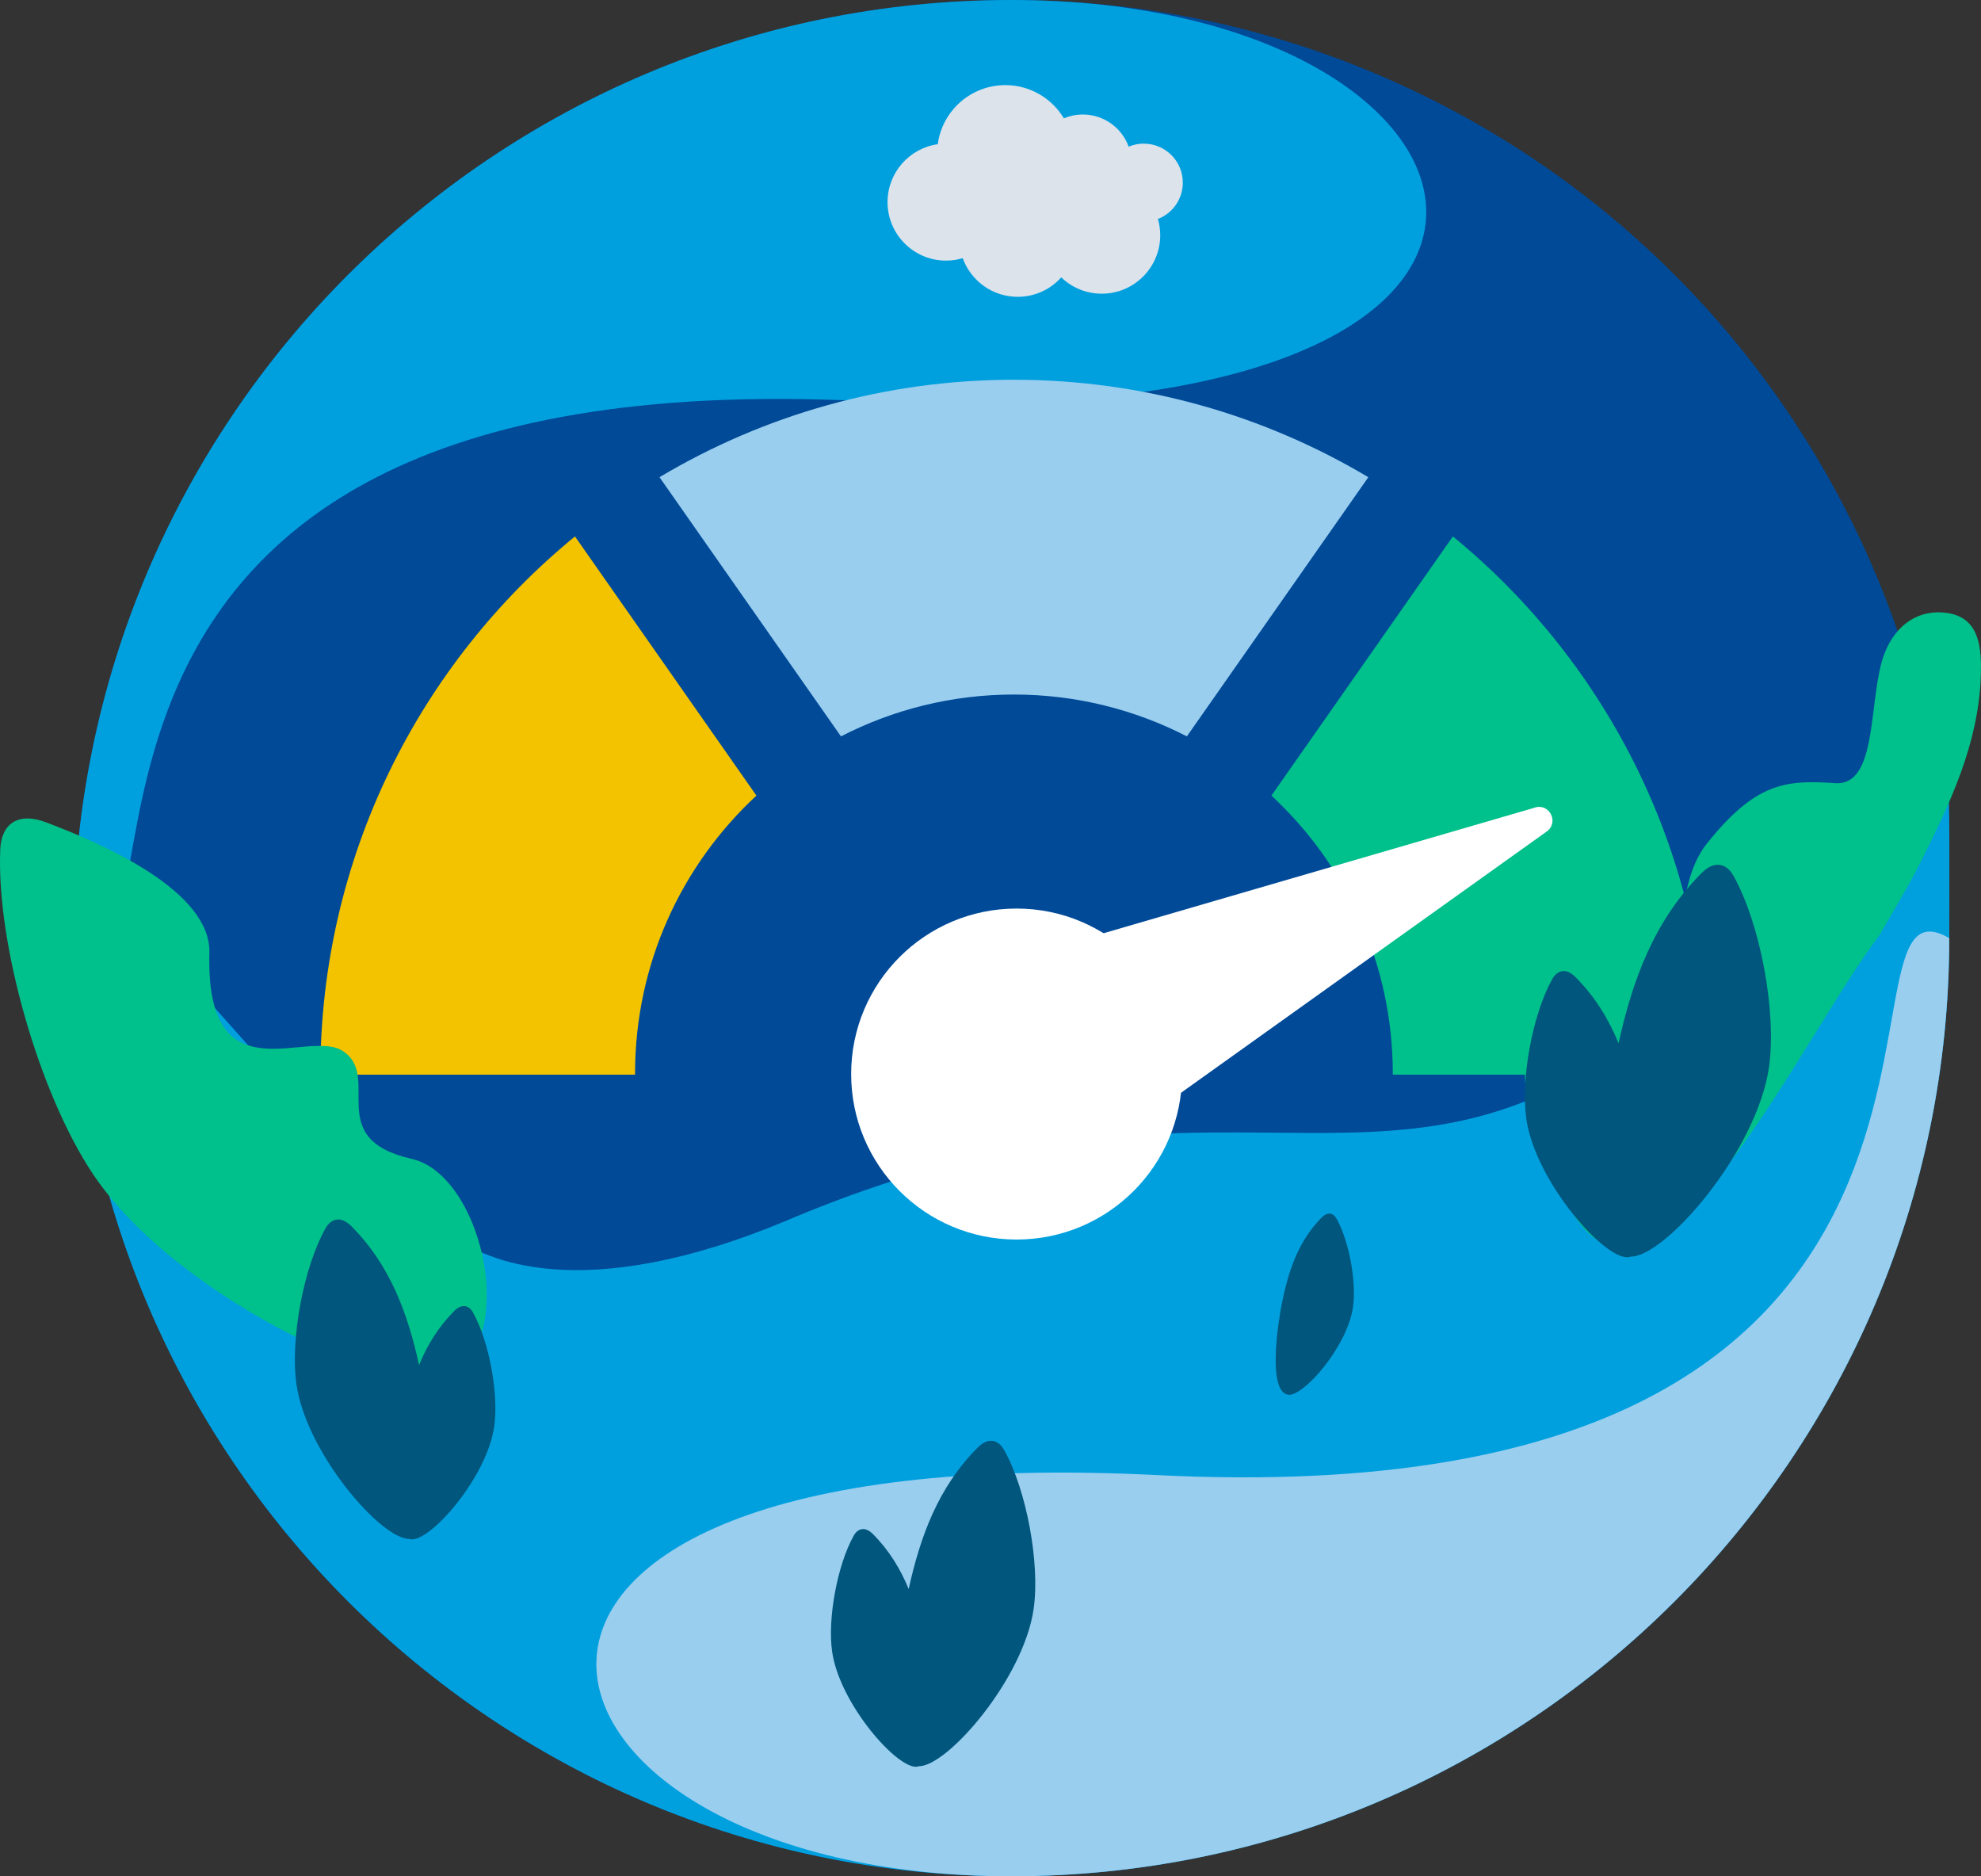 <svg xmlns="http://www.w3.org/2000/svg" id="Layer_1" viewBox="0 0 316.81 300"><rect x="0" y="0" width="316.81" height="300" fill="#333333" stroke="none"/><defs><style>.cls-1{fill:#00567d;}.cls-2{fill:#004a98;}.cls-3{fill:#00c08b;}.cls-4{fill:#f3c300;}.cls-5{fill:#fff;}.cls-6{fill:#00a0df;}.cls-7{fill:#dce3eb;}.cls-8{fill:#99ceef;}</style></defs><circle class="cls-2" cx="161.73" cy="150" r="150"></circle><path class="cls-6" d="M11.73,150C11.73,67.16,78.88,0,161.73,0s101.84,70.44-23.25,64.15C-7.06,56.82,33.43,162.66,11.73,150Z"></path><path class="cls-6" d="M311.73,150c0,82.84-67.16,150-150,150S11.73,232.84,11.73,150c14.75-8.84,23.52,20.77,61.28,48,4.19,3.02,19.59,11.18,53.2-3.02,65.43-27.65,92.64-.94,130.02-25.34,57.84-32.27,55.51-84.3,55.51-19.64Z"></path><path class="cls-8" d="M311.73,150c0,82.84-67.16,150-150,150s-101.84-70.44,23.25-64.15c145.53,7.33,105.04-98.52,126.75-85.85Z"></path><path class="cls-1" d="M160.58,231.84c-.96-1.71-2.56-2.04-4.2-.41-6.36,6.36-9.22,14.3-11.06,22.64-1.32-3.2-3.12-6.19-5.74-8.81-1.2-1.19-2.37-.95-3.06,.3-2.61,4.68-4.2,13.23-3.44,18.53,1.19,8.36,10.55,18.98,13.67,18.38,.06-.01,.1-.05,.15-.07,4.54,.14,16.82-13.98,18.41-25.18,1.03-7.25-1.14-18.97-4.72-25.38Z"></path><path class="cls-7" d="M182.93,22.96c-.86,0-1.68,.18-2.43,.49-1.08-3-3.96-5.14-7.33-5.14-1.08,0-2.1,.22-3.03,.61-1.91-3.18-5.39-5.31-9.36-5.31-5.53,0-10.09,4.11-10.81,9.45-4.54,.64-8.03,4.54-8.03,9.26,0,5.16,4.19,9.35,9.35,9.35,.93,0,1.83-.14,2.67-.39,1.3,3.6,4.75,6.18,8.8,6.18,2.76,0,5.25-1.2,6.96-3.11,1.68,1.62,3.96,2.61,6.48,2.61,5.16,0,9.35-4.19,9.35-9.35,0-.9-.13-1.78-.37-2.6,2.33-.9,3.98-3.16,3.98-5.81,0-3.44-2.79-6.23-6.23-6.23Z"></path><path class="cls-4" d="M158.41,69.64c.2,0,.41-.01,.61-.02-.2,0-.41,0-.61,.02Z"></path><g><path class="cls-4" d="M101.56,171.64c0-17.56,7.47-33.36,19.41-44.43l-29.02-41.44c-24.85,20.34-40.72,51.25-40.72,85.87,0,.07,0,.13,0,.19h50.33c0-.07,0-.13,0-.19Z"></path><path class="cls-8" d="M162.15,111.05c9.97,0,19.37,2.42,27.66,6.69l29.02-41.44c-16.59-9.88-35.97-15.58-56.68-15.58s-40.09,5.69-56.68,15.58l29.02,41.44c8.3-4.27,17.69-6.69,27.66-6.69Z"></path><path class="cls-3" d="M273.07,171.64c0-34.62-15.87-65.53-40.72-85.87l-29.02,41.44c11.93,11.07,19.41,26.87,19.41,44.43,0,.07,0,.13,0,.19h50.33c0-.07,0-.13,0-.19Z"></path></g><g><circle class="cls-5" cx="162.58" cy="171.73" r="26.46"></circle><path class="cls-5" d="M245.5,129.12l-90.77,26.43,15.7,32.35,76.93-54.95c1.99-1.42,.48-4.53-1.87-3.84Z"></path></g><path class="cls-1" d="M205.96,223c2.38,.45,9.52-7.64,10.42-14.02,.57-4.04-.63-10.56-2.63-14.12-.53-.95-1.42-1.14-2.34-.23-3.89,3.89-5.43,8.84-6.45,13.98-.45,2.3-2.36,13.75,.99,14.39Z"></path><path class="cls-3" d="M300.61,149.46c-13.69,18.01-38.82,73.58-51.78,38.82-1.91-5.52-9.92-18.87-.36-25.22,12.94-7.66,9.62,8.5,16.32,7.29,6.7-1.21,.4-25.74,8.17-35.46,7.77-9.72,12.54-10.23,20.51-9.67,7.04,.49,5.22-13.74,7.9-20.72,1.82-4.73,5.61-7.18,10.12-6.48,5.15,.8,5.43,5.69,5.29,10.03-.36,10.95-4.97,20.5-9.71,29.95-1.97,3.92-4.29,7.65-6.46,11.47Z"></path><path class="cls-1" d="M277.23,140.04c-1.15-2.06-3.08-2.46-5.06-.49-7.66,7.66-11.1,17.21-13.32,27.26-1.59-3.85-3.76-7.45-6.92-10.61-1.44-1.44-2.85-1.15-3.69,.36-3.15,5.63-5.05,15.93-4.15,22.31,1.43,10.07,12.7,22.85,16.46,22.13,.07-.01,.12-.06,.19-.08,5.47,.17,20.25-16.83,22.17-30.32,1.24-8.73-1.37-22.85-5.68-30.56Z"></path><path class="cls-3" d="M72.75,219.62c-7.12,5.14-44.21-11.54-57.84-31.83C6.29,174.94-.6,150.95,.04,135.8c.17-4.05,2.81-6.03,7.35-4.31,9.68,3.66,26.37,11.14,26.1,20.89-.65,23.34,15.67,11.99,21.32,15.66,6.38,4.15-3.25,14.03,11.05,17.26,10.83,2.45,16.91,27.09,6.89,34.33Z"></path><path class="cls-1" d="M75.67,209.89c-.69-1.23-1.83-1.46-3.01-.29-2.57,2.57-4.34,5.51-5.64,8.65-1.81-8.19-4.61-15.98-10.86-22.22-1.61-1.61-3.18-1.28-4.12,.4-3.52,6.29-5.64,17.79-4.63,24.91,1.56,10.99,13.61,24.85,18.07,24.71,.05,.02,.1,.05,.15,.06,3.06,.58,12.25-9.84,13.41-18.04,.74-5.2-.81-13.59-3.38-18.18Z"></path></svg>